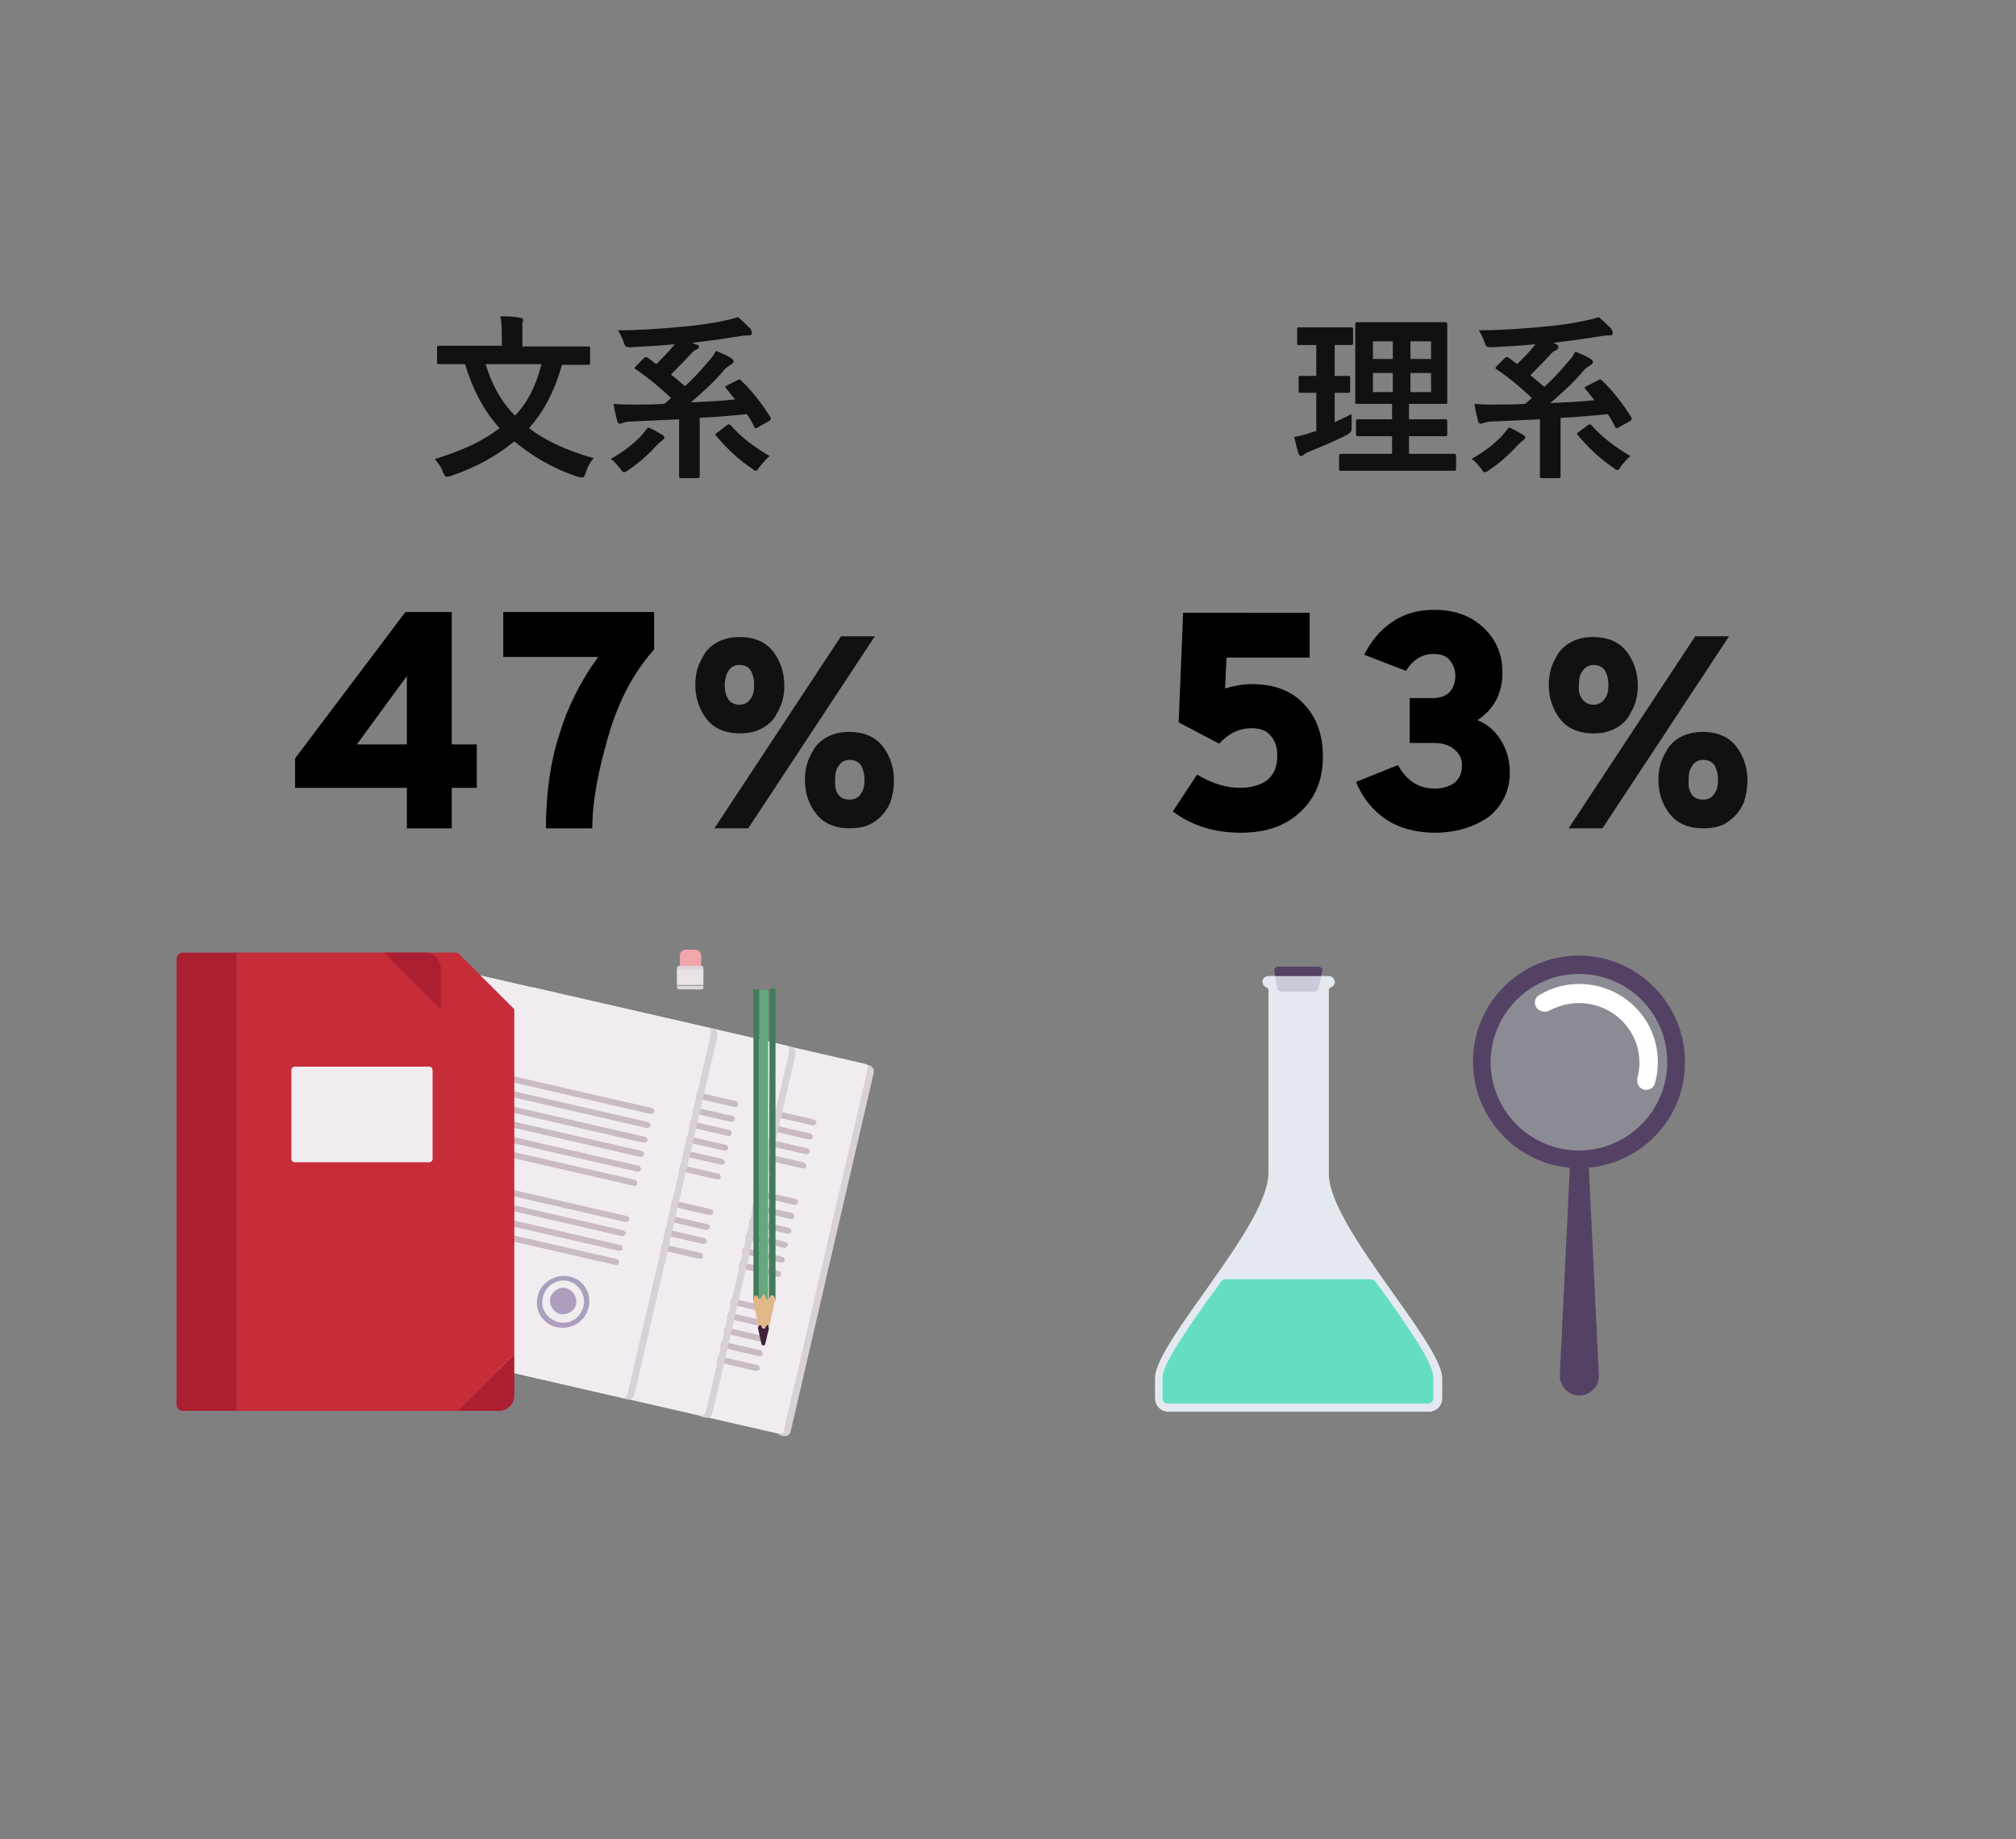 <?xml version="1.0" encoding="utf-8"?>
<!-- Generator: Adobe Illustrator 26.3.1, SVG Export Plug-In . SVG Version: 6.00 Build 0)  -->
<svg version="1.1" id="Layer_1" xmlns="http://www.w3.org/2000/svg" xmlns:xlink="http://www.w3.org/1999/xlink" x="0px" y="0px"
	 viewBox="0 0 274 250" style="enable-background:new 0 0 274 250;" xml:space="preserve">
<rect x="0" y="0" width="274" height="250" fill="#808080" stroke="none"/>
<style type="text/css">
	.st0{fill:#111111;}
	.st1{opacity:0.702;fill:#FFFFFF;enable-background:new    ;}
	.st2{fill:#544265;}
	.st3{opacity:0.8;fill:#E7EDF5;enable-background:new    ;}
	.st4{opacity:0.695;fill:#2BD9AB;enable-background:new    ;}
	.st5{opacity:0.3;fill:#A5A8BE;enable-background:new    ;}
	.st6{fill:#FFFFFF;}
	.st7{fill:#D9D0D8;}
	.st8{fill:#F0ECEF;}
	.st9{fill:#CABAC4;}
	.st10{fill:#AC9EBC;}
	.st11{fill:#AB1F31;}
	.st12{fill:#C62D38;}
	.st13{fill:#417C58;}
	.st14{fill:#63A87E;}
	.st15{fill:#DFD5DC;}
	.st16{fill:#F2A5AB;}
	.st17{fill:#E9E3E8;}
	.st18{fill:#E1B887;}
	.st19{fill:#412139;}
</style>
<path class="st0" d="M216.6,99.7c-2.1,0-3.6-0.7-4.6-2s-1.5-2.9-1.5-4.6c0-0.8,0.1-1.5,0.3-2.2s0.6-1.4,1-2.1
	c0.5-0.7,1.1-1.2,1.9-1.6c0.8-0.4,1.8-0.6,2.8-0.6c2.1,0,3.6,0.7,4.6,2s1.5,2.9,1.5,4.6c0,0.8-0.1,1.5-0.3,2.2s-0.6,1.4-1,2.1
	c-0.5,0.7-1.1,1.2-1.9,1.6C218.6,99.5,217.7,99.7,216.6,99.7z M217.8,112.6h-4.6l17.2-26.1h4.6L217.8,112.6z M215.1,95.1
	c0.4,0.5,0.9,0.7,1.5,0.7s1.2-0.3,1.5-0.8c0.4-0.5,0.5-1.2,0.5-1.9c0-0.8-0.2-1.5-0.5-2c-0.4-0.5-0.9-0.7-1.5-0.7s-1.2,0.3-1.5,0.8
	c-0.4,0.5-0.5,1.2-0.5,1.9C214.5,94,214.7,94.6,215.1,95.1z M231.5,112.6c-2.1,0-3.6-0.7-4.6-2s-1.5-2.8-1.5-4.6
	c0-0.8,0.1-1.5,0.3-2.2s0.6-1.4,1-2.1c0.5-0.7,1.1-1.2,1.9-1.6s1.8-0.6,2.8-0.6c2.1,0,3.6,0.7,4.6,2s1.5,2.9,1.5,4.6
	c0,1.1-0.2,2.1-0.5,3c-0.4,0.9-1,1.8-2,2.5C234.2,112.3,233,112.6,231.5,112.6z M231.5,108.7c0.7,0,1.2-0.3,1.5-0.8
	c0.4-0.5,0.5-1.2,0.5-1.9c0-0.8-0.2-1.5-0.5-2c-0.4-0.5-0.9-0.7-1.5-0.7c-0.7,0-1.2,0.3-1.5,0.8c-0.4,0.5-0.5,1.2-0.5,1.9
	C229.4,107.8,230.1,108.7,231.5,108.7z"/>
<path class="st0" d="M181.2,57.5c0.8-0.4,1.7-0.8,2.5-1.2c0,0.4,0,1,0,1.6c0,0.8,0,0.8-0.6,1.2c-1.6,0.8-3.4,1.6-5.2,2.3
	c-0.4,0.2-0.6,0.3-0.7,0.4c-0.1,0.1-0.2,0.2-0.4,0.2c-0.1,0-0.2-0.1-0.3-0.3c-0.2-0.6-0.4-1.4-0.6-2.3c0.7-0.1,1.4-0.3,2.3-0.6
	l0.7-0.2v-5.2c-1.5,0-2,0-2.1,0c-0.2,0-0.3,0-0.3-0.3v-1.7c0-0.3,0-0.3,0.3-0.3c0.1,0,0.6,0,2.1,0v-4.2h-0.1c-1.6,0-2.1,0-2.3,0
	s-0.2,0-0.2-0.3v-1.8c0-0.3,0-0.3,0.2-0.3c0.1,0,0.6,0,2.3,0h2.5c1.6,0,2.1,0,2.3,0s0.3,0,0.3,0.3v1.8c0,0.2,0,0.3-0.3,0.3
	c-0.1,0-0.6,0-2.2,0v4.2c1.3,0,1.8,0,1.9,0c0.2,0,0.2,0,0.2,0.3v1.7c0,0.2,0,0.3-0.2,0.3c-0.1,0-0.6,0-1.9,0v4.1H181.2z M185.6,64
	c-2.4,0-3.2,0-3.3,0c-0.2,0-0.3,0-0.3-0.3V62c0-0.2,0-0.3,0.3-0.3c0.1,0,1,0,3.3,0h3.6v-2.4h-1.5c-2.2,0-3,0-3.1,0
	c-0.2,0-0.3,0-0.3-0.3v-1.7c0-0.2,0-0.3,0.3-0.3c0.1,0,0.9,0,3.1,0h1.5v-2.1h-1.6c-2.2,0-3,0-3.1,0c-0.3,0-0.3,0-0.3-0.2
	c0-0.1,0-0.9,0-2.7v-5.3c0-1.7,0-2.4,0-2.6c0-0.2,0-0.3,0.3-0.3c0.1,0,0.9,0,3.1,0h5.7c2.2,0,3,0,3.1,0c0.2,0,0.3,0,0.3,0.3
	c0,0.1,0,0.9,0,2.6V52c0,1.8,0,2.5,0,2.7s0,0.2-0.3,0.2c-0.2,0-0.9,0-3.1,0h-1.8V57h1.8c2.2,0,3,0,3.1,0c0.2,0,0.3,0,0.3,0.3V59
	c0,0.2,0,0.3-0.3,0.3c-0.1,0-0.9,0-3.1,0h-1.8v2.4h2.8c2.4,0,3.2,0,3.3,0c0.2,0,0.3,0,0.3,0.3v1.7c0,0.2,0,0.3-0.3,0.3
	c-0.1,0-1,0-3.3,0H185.6z M189.3,48.8v-2.4h-2.7v2.4H189.3z M189.3,53.3v-2.6h-2.7v2.6H189.3z M191.7,46.4v2.4h2.8v-2.4H191.7z
	 M194.5,50.7h-2.8v2.6h2.8V50.7z"/>
<path class="st0" d="M207,59.1c0.3,0.2,0.3,0.3,0.3,0.4c0,0.1-0.1,0.2-0.3,0.4c-0.2,0.1-0.5,0.4-0.8,0.7c-1,1.1-2.3,2.3-3.8,3.3
	c-0.3,0.2-0.4,0.3-0.6,0.3c-0.2,0-0.3-0.2-0.5-0.5c-0.4-0.5-0.9-1.1-1.3-1.3c1.9-1.1,3-2,4-3c0.4-0.4,0.8-1,1.1-1.3
	C205.8,58.4,206.5,58.8,207,59.1z M217.2,51.7c0.3-0.2,0.4-0.1,0.5,0c1.6,1.5,3,3.4,4,5c0.1,0.2,0.1,0.3-0.1,0.5l-1.6,0.9
	c-0.1,0.1-0.2,0.1-0.3,0.1s-0.1,0-0.2-0.2c-0.3-0.6-0.6-1.2-1-1.7c-2,0.2-4.2,0.4-6.4,0.5V61c0,2.7,0,3.6,0,3.7c0,0.2,0,0.3-0.3,0.3
	h-2.2c-0.2,0-0.3,0-0.3-0.3c0-0.1,0-1,0-3.7v-4c-2.2,0.1-4.3,0.2-6.4,0.3c-0.6,0-1.1,0.1-1.2,0.2c-0.1,0-0.3,0.1-0.5,0.1
	c-0.1,0-0.2-0.1-0.3-0.3c-0.2-0.8-0.4-1.6-0.5-2.4c1,0.1,1.8,0.1,2.6,0.1c1.3,0,2.8,0,4.3-0.1c0.3-0.3,0.6-0.5,0.9-0.8
	c-1.5-1.4-3-2.7-4.8-3.9c-0.2-0.1-0.2-0.2,0-0.4l1.1-1.1c0.2-0.2,0.3-0.2,0.5-0.1l1.2,0.9c0.9-0.9,1.8-1.8,2.5-2.7
	c-2.1,0.2-4,0.3-5.9,0.4c-0.7,0-0.8,0-1-0.6s-0.5-1.2-0.8-1.7c2.9,0,5.8-0.2,8.9-0.5c2.3-0.2,4.1-0.5,5.5-0.8
	c0.9-0.2,1.4-0.3,1.9-0.5c0.6,0.5,1.2,1.1,1.7,1.6c0.1,0.2,0.2,0.4,0.2,0.6c0,0.2-0.2,0.3-0.4,0.3c-0.3,0-0.7,0-1.2,0.1
	c-1.9,0.3-3.9,0.6-6.5,0.9l0.4,0.2c0.3,0.1,0.3,0.3,0.3,0.4c0,0.2-0.1,0.3-0.3,0.4c-0.3,0.1-0.5,0.3-0.7,0.5c-0.9,1-1.8,1.9-2.8,2.9
	c0.6,0.5,1.3,1.1,1.9,1.6c1.2-1.1,2.2-2.2,3.3-3.5c0.4-0.4,0.7-0.9,0.9-1.3c0.7,0.3,1.5,0.6,2.1,1c0.3,0.2,0.3,0.3,0.3,0.4
	c0,0.2-0.1,0.3-0.4,0.5c-0.2,0.1-0.5,0.3-0.8,0.6c-1.5,1.8-3,3.1-4.6,4.5c2.1-0.1,4.2-0.2,6-0.4c-0.4-0.5-0.8-1-1.2-1.5
	c-0.2-0.2-0.2-0.2,0.1-0.4L217.2,51.7z M215.8,57.8c0.3-0.2,0.3-0.1,0.5,0c1.4,1.6,3.1,2.9,5.3,4.2c-0.4,0.3-0.9,0.9-1.3,1.4
	c-0.2,0.4-0.3,0.5-0.5,0.5c-0.1,0-0.3-0.1-0.5-0.3c-1.8-1.2-3.5-2.8-4.9-4.5c-0.1-0.2-0.1-0.2,0.2-0.4L215.8,57.8z"/>
<path class="st0" d="M100.6,99.7c-2.1,0-3.6-0.7-4.6-2s-1.5-2.9-1.5-4.6c0-0.8,0.1-1.5,0.3-2.2c0.2-0.7,0.6-1.4,1-2.1
	c0.5-0.7,1.1-1.2,1.9-1.6s1.8-0.6,2.8-0.6c2.1,0,3.6,0.7,4.6,2s1.5,2.9,1.5,4.6c0,0.8-0.1,1.5-0.3,2.2c-0.2,0.7-0.6,1.4-1,2.1
	c-0.5,0.7-1.1,1.2-1.9,1.6S101.6,99.7,100.6,99.7z M101.7,112.6h-4.6l17.2-26.1h4.6L101.7,112.6z M99,95.1c0.4,0.5,0.9,0.7,1.5,0.7
	c0.7,0,1.2-0.3,1.5-0.8c0.4-0.5,0.5-1.2,0.5-1.9c0-0.8-0.2-1.5-0.5-2s-0.9-0.7-1.5-0.7c-0.7,0-1.2,0.3-1.5,0.8s-0.5,1.2-0.5,1.9
	C98.5,94,98.7,94.6,99,95.1z M115.5,112.6c-2.1,0-3.6-0.7-4.6-2s-1.5-2.8-1.5-4.6c0-0.8,0.1-1.5,0.3-2.2c0.2-0.7,0.6-1.4,1-2.1
	c0.5-0.7,1.1-1.2,1.9-1.6s1.8-0.6,2.8-0.6c2.1,0,3.6,0.7,4.6,2s1.5,2.9,1.5,4.6c0,1.1-0.2,2.1-0.5,3c-0.4,0.9-1,1.8-2,2.5
	C118.1,112.3,116.9,112.6,115.5,112.6z M115.5,108.7c0.7,0,1.2-0.3,1.5-0.8c0.4-0.5,0.5-1.2,0.5-1.9c0-0.8-0.2-1.5-0.5-2
	c-0.4-0.5-0.9-0.7-1.5-0.7c-0.7,0-1.2,0.3-1.5,0.8c-0.4,0.5-0.5,1.2-0.5,1.9C113.4,107.8,114.1,108.7,115.5,108.7z"/>
<path class="st0" d="M76.4,49.5c-1,3.7-2.6,6.6-4.5,8.7c2.2,1.7,5,3,8.8,4.1c-0.5,0.5-0.9,1.3-1.1,2c-0.2,0.5-0.2,0.6-0.5,0.6
	c-0.1,0-0.3,0-0.6-0.1c-3.6-1.2-6.3-2.9-8.6-4.8c-2.3,1.9-5.1,3.5-8.6,4.7c-0.3,0.1-0.4,0.1-0.6,0.1c-0.2,0-0.3-0.2-0.5-0.6
	c-0.2-0.7-0.7-1.3-1.1-1.8c3.9-1.2,6.6-2.5,8.8-4.2c-2.1-2.3-3.6-5.1-4.7-8.7h-0.5c-2.2,0-2.9,0-3,0c-0.2,0-0.3,0-0.3-0.3v-1.9
	c0-0.2,0-0.3,0.3-0.3c0.1,0,0.9,0,3,0h5.5v-1.2c0-1,0-1.9-0.2-2.8c0.9,0,1.8,0,2.7,0.2c0.2,0,0.4,0.1,0.4,0.3S71,43.8,71,44
	c0,0.3,0,0.6,0,1.9v1.2h5.9c2.2,0,2.9,0,3,0c0.3,0,0.3,0,0.3,0.3v1.9c0,0.2,0,0.3-0.3,0.3c-0.1,0-0.9,0-3,0h-0.5V49.5z M66,49.5
	c0.9,2.9,2.1,5.1,4,7c1.7-1.8,2.8-3.9,3.6-7H66z"/>
<path class="st0" d="M90,59.1c0.3,0.2,0.3,0.3,0.3,0.4c0,0.1-0.1,0.2-0.3,0.4c-0.2,0.1-0.5,0.4-0.8,0.7c-1,1.1-2.3,2.3-3.8,3.3
	c-0.3,0.2-0.4,0.3-0.6,0.3s-0.3-0.2-0.5-0.5c-0.4-0.5-0.9-1.1-1.3-1.3c1.9-1.1,3-2,4-3c0.4-0.4,0.8-1,1.1-1.3
	C88.8,58.4,89.5,58.8,90,59.1z M100.2,51.7c0.3-0.2,0.4-0.1,0.5,0c1.6,1.5,3,3.4,4,5c0.1,0.2,0.1,0.3-0.1,0.5l-1.6,0.9
	c-0.1,0.1-0.2,0.1-0.3,0.1c-0.1,0-0.1,0-0.2-0.2c-0.3-0.6-0.6-1.2-1-1.7c-2,0.2-4.2,0.4-6.4,0.5V61c0,2.7,0,3.6,0,3.7
	c0,0.2,0,0.3-0.3,0.3h-2.2c-0.2,0-0.3,0-0.3-0.3c0-0.1,0-1,0-3.7v-4c-2.2,0.1-4.3,0.2-6.4,0.3c-0.6,0-1.1,0.1-1.2,0.2
	c-0.1,0-0.3,0.1-0.5,0.1c-0.1,0-0.2-0.1-0.3-0.3c-0.2-0.8-0.4-1.6-0.5-2.4c1,0.1,1.8,0.1,2.6,0.1c1.3,0,2.8,0,4.3-0.1
	c0.3-0.3,0.6-0.5,0.9-0.8c-1.5-1.4-3-2.7-4.8-3.9c-0.2-0.1-0.2-0.2,0-0.4l1.1-1.1c0.2-0.2,0.3-0.2,0.5-0.1l1.2,0.9
	c0.9-0.9,1.8-1.8,2.5-2.7c-2.1,0.2-4,0.3-5.9,0.4c-0.7,0-0.8,0-1-0.6s-0.5-1.2-0.8-1.7c2.9,0,5.8-0.2,8.9-0.5
	c2.3-0.2,4.1-0.5,5.5-0.8c0.9-0.2,1.4-0.3,1.9-0.5c0.6,0.5,1.2,1.1,1.7,1.6c0.1,0.2,0.2,0.4,0.2,0.6c0,0.2-0.2,0.3-0.4,0.3
	c-0.3,0-0.7,0-1.2,0.1c-1.9,0.3-3.9,0.6-6.5,0.9l0.4,0.2C95,46.9,95,47,95,47.1c0,0.2-0.1,0.3-0.3,0.4c-0.3,0.1-0.5,0.3-0.7,0.5
	c-0.9,1-1.8,1.9-2.8,2.9c0.6,0.5,1.3,1.1,1.9,1.6c1.2-1.1,2.2-2.2,3.3-3.5c0.4-0.4,0.7-0.9,0.9-1.3c0.7,0.3,1.5,0.6,2.1,1
	c0.3,0.2,0.3,0.3,0.3,0.4c0,0.2-0.1,0.3-0.4,0.5c-0.2,0.1-0.5,0.3-0.8,0.6c-1.5,1.8-3,3.1-4.6,4.5c2.1-0.1,4.2-0.2,6-0.4
	c-0.4-0.5-0.8-1-1.2-1.5c-0.2-0.2-0.2-0.2,0.1-0.4L100.2,51.7z M98.8,57.8c0.3-0.2,0.3-0.1,0.5,0c1.4,1.6,3.1,2.9,5.3,4.2
	c-0.4,0.3-0.9,0.9-1.3,1.4c-0.3,0.4-0.4,0.6-0.6,0.6c-0.1,0-0.3-0.1-0.5-0.3c-1.8-1.2-3.5-2.8-4.9-4.5c-0.1-0.2-0.1-0.2,0.2-0.4
	L98.8,57.8z"/>
<path id="Path_159835" class="st1" d="M180.6,159.6v-25c0-0.2,0.1-0.3,0.3-0.4c0.3-0.1,0.6-0.5,0.5-0.8c-0.1-0.4-0.4-0.7-0.8-0.7
	h-8.2c-0.4,0-0.8,0.3-0.8,0.7s0.2,0.7,0.5,0.8c0.2,0.1,0.3,0.2,0.3,0.4v25c-0.1,7.1-15.4,22.9-15.4,27.7v2.8c0,1,0.8,1.8,1.8,1.8
	h35.4c1,0,1.8-0.8,1.8-1.8v-2.8C195.9,182.5,180.6,166.7,180.6,159.6z"/>
<g id="Group_13061" transform="translate(0)">
	<path id="Path_159828" class="st2" d="M179.2,131.4h-5.5c-0.3,0-0.5,0.2-0.5,0.5v0.1l0.4,2.4c0,0.2,0.3,0.4,0.5,0.4h4.6
		c0.2,0,0.5-0.2,0.5-0.4l0.5-2.4C179.8,131.7,179.6,131.5,179.2,131.4C179.3,131.4,179.3,131.4,179.2,131.4z"/>
	<path id="Path_159829" class="st3" d="M180.6,159.6v-25c0-0.2,0.1-0.3,0.3-0.4c0.3-0.1,0.6-0.5,0.5-0.8c-0.1-0.4-0.4-0.7-0.8-0.7
		h-8.2c-0.4,0-0.8,0.3-0.8,0.7s0.2,0.7,0.5,0.8c0.2,0.1,0.3,0.2,0.3,0.4v25c-0.1,7.1-15.4,22.9-15.4,27.7v2.8c0,1,0.8,1.8,1.8,1.8
		h35.4c1,0,1.8-0.8,1.8-1.8v-2.8C195.9,182.5,180.6,166.7,180.6,159.6z"/>
	<path id="Path_159830" class="st4" d="M188.6,176.5c-0.5-0.7-1.1-1.5-1.6-2.2c-0.2-0.2-0.4-0.4-0.7-0.4h-19.7
		c-0.3,0-0.5,0.1-0.7,0.4c-0.5,0.7-1,1.5-1.6,2.2c-3.1,4.4-6.3,9-6.3,10.8v2.8c0,0.4,0.3,0.7,0.7,0.7h35.4c0.4,0,0.7-0.3,0.7-0.7
		v-2.8C194.9,185.5,191.7,180.9,188.6,176.5z"/>
</g>
<path id="Path_159831" class="st5" d="M227.8,144.3c0-7.3-5.9-13.2-13.2-13.2s-13.2,5.9-13.2,13.2s5.9,13.2,13.2,13.2l0,0
	C221.9,157.5,227.8,151.6,227.8,144.3z"/>
<path id="Path_159832" class="st2" d="M215.9,157.9l1.4,29c0.1,1.5-1.1,2.7-2.5,2.8c-1.5,0.1-2.7-1.1-2.8-2.5c0-0.1,0-0.2,0-0.3
	l1.4-29c0-0.7,0.6-1.2,1.3-1.2C215.3,156.7,215.8,157.2,215.9,157.9L215.9,157.9z"/>
<g id="Group_13062" transform="translate(8.419 3.862)">
	<path id="Path_159833" class="st6" d="M215.3,144.3c-0.7,0-1.2-0.6-1.2-1.2c0-0.1,0-0.2,0-0.3c0.2-0.7,0.3-1.5,0.3-2.2
		c0-4.5-3.7-8.1-8.2-8.1c-1.5,0-2.9,0.4-4.2,1.1c-0.5,0.2-1.3,0-1.6-0.5c-0.4-0.6-0.2-1.4,0.4-1.7l0,0c1.7-1,3.5-1.5,5.4-1.5
		c5.9,0,10.7,4.7,10.7,10.6c0,1-0.1,1.9-0.4,2.9C216.4,143.9,215.9,144.3,215.3,144.3z"/>
</g>
<g id="Group_13063" transform="translate(0 0)">
	<path id="Path_159834" class="st2" d="M214.6,158.8c-7.9,0-14.4-6.5-14.4-14.5s6.5-14.4,14.4-14.4s14.4,6.5,14.4,14.4l0,0
		C229.1,152.3,222.6,158.8,214.6,158.8z M214.6,132.4c-6.6,0-12,5.4-12,12s5.4,12,12,12s12-5.4,12-12
		C226.6,137.7,221.2,132.4,214.6,132.4L214.6,132.4z"/>
</g>
<g id="Group_13084" transform="translate(613.558 695.416)">
	<path id="Path_159849" class="st7" d="M-495.4-550.6l-0.9-0.2c0.5,0.1,0.7,0.6,0.6,1L-507-501c-0.1,0.5-0.6,0.7-1,0.6l0.9,0.2
		c0.5,0.1,0.9-0.2,1-0.6l11.3-48.8C-494.7-550-495-550.5-495.4-550.6z"/>
	<path id="Rectangle_2733" class="st8" d="M-530.4-558.7l34.4,7.9c0.4,0.1,0.5,0.4,0.4,0.7l0,0l-11.4,49.2c-0.1,0.4-0.4,0.5-0.7,0.4
		l-34.4-7.9c-0.4-0.1-0.5-0.4-0.4-0.7l11.4-49.2C-531.1-558.5-530.7-558.8-530.4-558.7L-530.4-558.7z"/>
	<g id="Group_13069" transform="translate(6.809 8.876)">
		<path id="Path_159850" class="st9" d="M-509.7-552.1l-23.1-5.3c-0.2,0-0.4,0.1-0.5,0.3c0,0.2,0.1,0.4,0.3,0.5l0,0l23.1,5.3
			c0.2,0,0.4-0.1,0.5-0.3C-509.4-551.8-509.5-552.1-509.7-552.1L-509.7-552.1L-509.7-552.1z"/>
	</g>
	<g id="Group_13070" transform="translate(6.809 10.888)">
		<path id="Path_159851" class="st9" d="M-509.9-551.7c0-0.2-0.1-0.4-0.3-0.5l0,0l-23.1-5.3c-0.2,0-0.4,0.1-0.5,0.3
			c0,0.2,0.1,0.4,0.3,0.5l0,0l23.1,5.3C-510.2-551.3-509.9-551.5-509.9-551.7L-509.9-551.7z"/>
	</g>
	<g id="Group_13071" transform="translate(6.809 12.9)">
		<path id="Path_159852" class="st9" d="M-510.3-551.7c0-0.2-0.1-0.4-0.3-0.5l0,0l-23.1-5.3c-0.2,0-0.4,0.1-0.5,0.3
			c0,0.2,0.1,0.4,0.3,0.5l23.1,5.3C-510.6-551.4-510.4-551.5-510.3-551.7L-510.3-551.7z"/>
	</g>
	<g id="Group_13072" transform="translate(6.809 14.913)">
		<path id="Path_159853" class="st9" d="M-510.8-551.8c0-0.2-0.1-0.4-0.3-0.5l0,0l-23.1-5.3c-0.2,0-0.4,0.1-0.5,0.3
			c0,0.2,0.1,0.4,0.3,0.5l23.1,5.3C-511.1-551.4-510.8-551.6-510.8-551.8L-510.8-551.8z"/>
	</g>
	<g id="Group_13073" transform="translate(6.809 19.979)">
		<path id="Path_159854" class="st9" d="M-512.2-552.4l-23.1-5.3c-0.2,0-0.4,0.1-0.5,0.3c0,0.2,0.1,0.4,0.3,0.5l0,0l23.1,5.3
			c0.2,0,0.4-0.1,0.5-0.3C-511.9-552.1-512-552.4-512.2-552.4L-512.2-552.4z"/>
	</g>
	<g id="Group_13074" transform="translate(6.809 21.991)">
		<path id="Path_159855" class="st9" d="M-512.4-552c0-0.2-0.1-0.4-0.3-0.5l-23.1-5.3c-0.2,0-0.4,0.1-0.5,0.3c0,0.2,0.1,0.4,0.3,0.5
			l0,0l23.1,5.3C-512.7-551.6-512.4-551.8-512.4-552L-512.4-552z"/>
	</g>
	<g id="Group_13075" transform="translate(6.809 24.004)">
		<path id="Path_159856" class="st9" d="M-512.8-552c0-0.2-0.1-0.4-0.3-0.5l0,0l-23.1-5.3c-0.2,0-0.4,0.1-0.5,0.3
			c0,0.2,0.1,0.4,0.3,0.5l23.1,5.3C-513.1-551.7-512.9-551.8-512.8-552L-512.8-552z"/>
	</g>
	<g id="Group_13076" transform="translate(6.809 26.015)">
		<path id="Path_159857" class="st9" d="M-513.6-552.6l-23.1-5.3c-0.2,0-0.4,0.1-0.5,0.3c0,0.2,0.1,0.4,0.3,0.5l0,0l23.1,5.3
			c0.2,0,0.4-0.1,0.5-0.3S-513.4-552.5-513.6-552.6L-513.6-552.6z"/>
	</g>
	<g id="Group_13077" transform="translate(6.809 28.029)">
		<path id="Path_159858" class="st9" d="M-513.7-552.1c0-0.2-0.1-0.4-0.3-0.5l0,0l-23.1-5.3c-0.2,0-0.4,0.1-0.5,0.3
			c0,0.2,0.1,0.4,0.3,0.5l23.1,5.3C-514-551.8-513.8-551.9-513.7-552.1L-513.7-552.1z"/>
	</g>
	<g id="Group_13078" transform="translate(6.809 30.041)">
		<path id="Path_159859" class="st9" d="M-514.2-552.2c0-0.2-0.1-0.4-0.3-0.5l0,0l-23.1-5.3c-0.2,0-0.4,0.1-0.5,0.3
			c0,0.2,0.1,0.4,0.3,0.5l0,0l23.1,5.3C-514.5-551.8-514.2-552-514.2-552.2L-514.2-552.2z"/>
	</g>
	<g id="Group_13079" transform="translate(6.809 35.108)">
		<path id="Path_159860" class="st9" d="M-515.3-552.3c0-0.2-0.1-0.4-0.3-0.5l0,0l-23.1-5.3c-0.2,0-0.4,0.1-0.5,0.3
			c0,0.2,0.1,0.4,0.3,0.5l23.1,5.3C-515.6-552-515.4-552.1-515.3-552.3L-515.3-552.3z"/>
	</g>
	<g id="Group_13080" transform="translate(6.809 37.12)">
		<path id="Path_159861" class="st9" d="M-515.8-552.4c0-0.2-0.1-0.4-0.3-0.5l0,0l-23.1-5.3c-0.2,0-0.4,0.1-0.5,0.3
			c0,0.2,0.1,0.4,0.3,0.5l23.1,5.3C-516.1-552-515.8-552.2-515.8-552.4L-515.8-552.4z"/>
	</g>
	<g id="Group_13081" transform="translate(6.809 39.131)">
		<path id="Path_159862" class="st9" d="M-516.2-552.4c0-0.2-0.1-0.4-0.3-0.5l0,0l-23.1-5.3c-0.2,0-0.4,0.1-0.5,0.3
			c0,0.2,0.1,0.4,0.3,0.5l0,0l23.1,5.3C-516.5-552.1-516.3-552.2-516.2-552.4L-516.2-552.4z"/>
	</g>
	<g id="Group_13082" transform="translate(6.809 41.143)">
		<path id="Path_159863" class="st9" d="M-516.7-552.5c0-0.2-0.1-0.4-0.3-0.5l0,0l-23.1-5.3c-0.2,0-0.4,0.1-0.5,0.3
			c0,0.2,0.1,0.4,0.3,0.5l0,0l23.1,5.3C-517-552.1-516.7-552.3-516.7-552.5L-516.7-552.5z"/>
	</g>
	<g id="Group_13083" transform="translate(6.809 43.155)">
		<path id="Path_159864" class="st9" d="M-517.4-553l-23.1-5.3c-0.2,0-0.4,0.1-0.5,0.3c0,0.2,0.1,0.4,0.3,0.5l0,0l23.1,5.3
			c0.2,0,0.4-0.1,0.5-0.3C-517.1-552.7-517.2-552.9-517.4-553L-517.4-553z"/>
	</g>
</g>
<g id="Group_13096" transform="translate(602.636 695.416)">
	<path id="Path_159865" class="st7" d="M-494.5-552.1c0.1-0.4-0.2-0.9-0.6-1l0,0l-0.9-0.2c0.5,0.1,0.7,0.6,0.6,1l-11.3,48.8
		c-0.1,0.5-0.6,0.7-1,0.6l0.9,0.2c0.5,0.1,0.9-0.2,1-0.6l0,0L-494.5-552.1z"/>
	<path id="Rectangle_2734" class="st8" d="M-530.2-561.2l34.4,7.9c0.4,0.1,0.5,0.4,0.4,0.7l0,0l-11.4,49.2c-0.1,0.4-0.4,0.5-0.7,0.4
		l-34.4-7.9c-0.4-0.1-0.5-0.4-0.4-0.7l11.4-49.2C-530.8-561-530.5-561.2-530.2-561.2L-530.2-561.2z"/>
	<g id="Group_13095" transform="translate(6.809 8.876)">
		<g id="Group_13085" transform="translate(0 21.128)">
			<path id="Path_159866" class="st9" d="M-514.4-554.3l-23.1-5.3c-0.2,0-0.3-0.3-0.3-0.5s0.3-0.3,0.5-0.3l23.1,5.3
				c0.2,0,0.3,0.3,0.3,0.5C-513.9-554.4-514.2-554.3-514.4-554.3L-514.4-554.3z"/>
		</g>
		<g id="Group_13086" transform="translate(0 19.115)">
			<path id="Path_159867" class="st9" d="M-513.4-554.6c0,0.2-0.3,0.3-0.5,0.3l0,0l-23.1-5.3c-0.2,0-0.3-0.3-0.3-0.5
				s0.3-0.3,0.5-0.3l23.1,5.3C-513.5-555-513.4-554.8-513.4-554.6L-513.4-554.6z"/>
		</g>
		<g id="Group_13087" transform="translate(0 17.104)">
			<path id="Path_159868" class="st9" d="M-513-554.5c0,0.2-0.3,0.3-0.5,0.3l0,0l-23.1-5.3c-0.2,0-0.3-0.3-0.3-0.5s0.2-0.4,0.4-0.3
				l0,0l23.1,5.3C-513.1-555-512.9-554.7-513-554.5L-513-554.5z"/>
		</g>
		<g id="Group_13088" transform="translate(0 15.092)">
			<path id="Path_159869" class="st9" d="M-512.5-554.5c0,0.2-0.3,0.3-0.5,0.3l0,0l-23.1-5.3c-0.2,0-0.3-0.3-0.3-0.5
				s0.3-0.3,0.5-0.3l23.1,5.3C-512.6-554.9-512.5-554.7-512.5-554.5L-512.5-554.5z"/>
		</g>
		<g id="Group_13089" transform="translate(0 10.062)">
			<path id="Path_159870" class="st9" d="M-511.9-554l-23.1-5.3c-0.2,0-0.3-0.3-0.3-0.5s0.2-0.4,0.4-0.3l0,0l23.1,5.3
				c0.2,0,0.3,0.3,0.3,0.5C-511.4-554.2-511.7-554-511.9-554L-511.9-554L-511.9-554z"/>
		</g>
		<g id="Group_13090" transform="translate(0 8.05)">
			<path id="Path_159871" class="st9" d="M-510.9-554.3c0,0.2-0.3,0.3-0.5,0.3l0,0l-23.1-5.3c-0.2,0-0.3-0.3-0.3-0.5
				s0.2-0.4,0.4-0.3l0,0l23.1,5.3C-511.1-554.7-510.9-554.5-510.9-554.3L-510.9-554.3z"/>
		</g>
		<g id="Group_13091" transform="translate(0 6.038)">
			<path id="Path_159872" class="st9" d="M-510.5-554.2c0,0.2-0.3,0.3-0.5,0.3l0,0l-23.1-5.3c-0.2,0-0.3-0.3-0.3-0.5
				s0.3-0.3,0.5-0.3l23.1,5.3C-510.6-554.7-510.4-554.4-510.5-554.2L-510.5-554.2z"/>
		</g>
		<g id="Group_13092" transform="translate(0 4.026)">
			<path id="Path_159873" class="st9" d="M-510.5-553.9l-23.1-5.3c-0.2,0-0.3-0.3-0.3-0.5s0.3-0.3,0.5-0.3l23.1,5.3
				c0.2,0,0.3,0.3,0.3,0.5S-510.3-553.8-510.5-553.9L-510.5-553.9z"/>
		</g>
		<g id="Group_13093" transform="translate(0 2.013)">
			<path id="Path_159874" class="st9" d="M-509.6-554.1c0,0.2-0.3,0.3-0.5,0.3l0,0l-23.1-5.3c-0.2,0-0.3-0.3-0.3-0.5
				s0.3-0.3,0.5-0.3l23.1,5.3C-509.7-554.6-509.5-554.3-509.6-554.1L-509.6-554.1z"/>
		</g>
		<g id="Group_13094">
			<path id="Path_159875" class="st9" d="M-509.1-554.1c0,0.2-0.3,0.3-0.5,0.3l0,0l-23.1-5.3c-0.2,0-0.3-0.3-0.3-0.5
				s0.3-0.3,0.5-0.3l23.1,5.3C-509.2-554.5-509.1-554.3-509.1-554.1L-509.1-554.1z"/>
		</g>
	</g>
</g>
<g id="Group_13097" transform="translate(592.931 746.074)">
	<path id="Path_159876" class="st9" d="M-532.4-562c-0.1,0.3-0.4,0.5-0.7,0.4l0,0l-8.5-2c-0.3-0.2-0.5-0.4-0.4-0.7s0.4-0.5,0.7-0.4
		l8.5,2C-532.5-562.6-532.3-562.3-532.4-562z"/>
</g>
<g id="Group_13111" transform="translate(591.71 695.416)">
	<path id="Path_159877" class="st7" d="M-494.2-554.6c0.1-0.4-0.2-0.9-0.6-1l-0.9-0.2c0.5,0.1,0.7,0.6,0.6,1l-11.3,48.8
		c-0.1,0.5-0.6,0.7-1,0.6l0.9,0.2c0.5,0.1,0.9-0.2,1-0.6L-494.2-554.6z"/>
	<path id="Rectangle_2735" class="st8" d="M-529.9-563.6l34.4,7.9c0.4,0.1,0.5,0.4,0.4,0.7l0,0l-11.4,49.2c-0.1,0.4-0.4,0.5-0.7,0.4
		l-34.4-7.9c-0.4-0.1-0.5-0.4-0.4-0.7l11.4-49.2C-530.5-563.5-530.2-563.7-529.9-563.6L-529.9-563.6z"/>
	<path id="Rectangle_2736" class="st8" d="M-529.9-563.6l34.4,7.9c0.4,0.1,0.5,0.4,0.4,0.7l0,0l-11.4,49.2c-0.1,0.4-0.4,0.5-0.7,0.4
		l-34.4-7.9c-0.4-0.1-0.5-0.4-0.4-0.7l11.4-49.2C-530.5-563.5-530.2-563.7-529.9-563.6L-529.9-563.6z"/>
	<g id="Group_13108" transform="translate(6.808 12.315)">
		<g id="Group_13098" transform="translate(0 21.127)">
			<path id="Path_159878" class="st9" d="M-514.9-556.9l-23.1-5.3c-0.2,0-0.3-0.3-0.3-0.5s0.3-0.3,0.5-0.3l23.1,5.3
				c0.2,0,0.3,0.3,0.3,0.5S-514.7-556.8-514.9-556.9L-514.9-556.9z"/>
		</g>
		<g id="Group_13099" transform="translate(0 19.114)">
			<path id="Path_159879" class="st9" d="M-513.9-557.1c0,0.2-0.3,0.3-0.5,0.3l0,0l-23.1-5.3c-0.2,0-0.3-0.3-0.3-0.5
				s0.3-0.3,0.5-0.3l23.1,5.3C-514-557.6-513.9-557.3-513.9-557.1L-513.9-557.1z"/>
		</g>
		<g id="Group_13100" transform="translate(0 17.104)">
			<path id="Path_159880" class="st9" d="M-513.5-557.1c0,0.2-0.3,0.3-0.5,0.3l-23.1-5.3c-0.2,0-0.3-0.3-0.3-0.5s0.2-0.4,0.4-0.3
				l0,0l23.1,5.3C-513.6-557.5-513.4-557.3-513.5-557.1L-513.5-557.1z"/>
		</g>
		<g id="Group_13101" transform="translate(0 15.091)">
			<path id="Path_159881" class="st9" d="M-513-557c0,0.2-0.3,0.3-0.5,0.3l0,0l-23.1-5.3c-0.2,0-0.3-0.3-0.3-0.5s0.3-0.3,0.5-0.3
				l23.1,5.3C-513.1-557.5-513-557.2-513-557L-513-557z"/>
		</g>
		<g id="Group_13102" transform="translate(0 10.061)">
			<path id="Path_159882" class="st9" d="M-512.4-556.6l-23.1-5.3c-0.2,0-0.3-0.3-0.3-0.5s0.3-0.3,0.5-0.3l23.1,5.3
				c0.2,0,0.3,0.3,0.3,0.5S-512.2-556.5-512.4-556.6L-512.4-556.6z"/>
		</g>
		<g id="Group_13103" transform="translate(0 8.05)">
			<path id="Path_159883" class="st9" d="M-511.4-556.8c0,0.2-0.3,0.3-0.5,0.3l0,0l-23.1-5.3c-0.2,0-0.3-0.3-0.3-0.5
				s0.3-0.3,0.5-0.3l23.1,5.3C-511.5-557.3-511.4-557-511.4-556.8L-511.4-556.8z"/>
		</g>
		<g id="Group_13104" transform="translate(0 6.036)">
			<path id="Path_159884" class="st9" d="M-511-556.8c0,0.2-0.3,0.3-0.5,0.3l0,0l-23.1-5.3c-0.2,0-0.3-0.3-0.3-0.5s0.3-0.3,0.5-0.3
				l23.1,5.3C-511.1-557.2-510.9-557-511-556.8L-511-556.8z"/>
		</g>
		<g id="Group_13105" transform="translate(0 4.026)">
			<path id="Path_159885" class="st9" d="M-511-556.4l-23.1-5.3c-0.2,0-0.3-0.3-0.3-0.5s0.3-0.3,0.5-0.3l23.1,5.3
				c0.2,0,0.3,0.3,0.3,0.5C-510.6-556.5-510.8-556.4-511-556.4L-511-556.4z"/>
		</g>
		<g id="Group_13106" transform="translate(0 2.013)">
			<path id="Path_159886" class="st9" d="M-510.1-556.7c0,0.2-0.3,0.3-0.5,0.3l0,0l-23.1-5.3c-0.2,0-0.3-0.3-0.3-0.5
				s0.3-0.3,0.5-0.3l0,0l23.1,5.3C-510.2-557.1-510-556.9-510.1-556.7L-510.1-556.7z"/>
		</g>
		<g id="Group_13107">
			<path id="Path_159887" class="st9" d="M-509.6-556.6c0,0.2-0.3,0.3-0.5,0.3l0,0l-23.1-5.3c-0.2,0-0.3-0.3-0.3-0.5
				s0.3-0.3,0.5-0.3l23.1,5.3C-509.7-557.1-509.6-556.8-509.6-556.6L-509.6-556.6z"/>
		</g>
	</g>
	<g id="Group_13110" transform="translate(21.577 37.111)">
		<g id="Group_13109">
			<path id="Path_159888" class="st10" d="M-537.6-552.1c-1.9-0.4-3.1-2.3-2.6-4.2c0.4-1.9,2.4-3.1,4.3-2.7c1.9,0.4,3.1,2.3,2.6,4.2
				C-533.7-552.9-535.6-551.7-537.6-552.1z M-536.1-558.4c-1.5-0.3-3,0.6-3.4,2.2s0.6,3,2.1,3.4c1.6,0.4,3-0.6,3.4-2.1
				C-533.6-556.5-534.6-558-536.1-558.4L-536.1-558.4z"/>
		</g>
		<path id="Path_159889" class="st10" d="M-535-555.2c0.2-1-0.4-1.9-1.3-2.2s-1.9,0.4-2.2,1.3c-0.2,1,0.4,1.9,1.3,2.2
			C-536.2-553.7-535.2-554.3-535-555.2L-535-555.2z"/>
	</g>
</g>
<path id="Path_159836" class="st11" d="M32.2,129.5v62.3h-7.4c-0.4,0-0.8-0.4-0.8-0.8l0,0v-60.7c0-0.4,0.4-0.8,0.8-0.8l0,0H32.2z"/>
<path id="Path_159837" class="st11" d="M69.9,184.1v5.6c0,1.2-0.9,2.1-2.1,2.1h-5.6L69.9,184.1z"/>
<path id="Path_159838" class="st12" d="M69.9,137.2v46.9l-7.7,7.7h-30v-62.3h30L69.9,137.2z"/>
<path id="Path_159839" class="st11" d="M59.9,131.6v5.6l-7.7-7.7h5.6C59,129.5,59.9,130.5,59.9,131.6z"/>
<path id="Path_159840" class="st8" d="M58.8,157.5c0,0.3-0.2,0.5-0.5,0.5H40.1c-0.3,0-0.5-0.2-0.5-0.5v-12c0-0.3,0.2-0.5,0.5-0.5
	h18.2c0.3,0,0.5,0.2,0.5,0.5l0,0C58.8,145.5,58.8,157.5,58.8,157.5z"/>
<path id="Path_159841" class="st13" d="M102.7,176.2c0.1,0,0.2,0.1,0.3,0.2l0.1,0.2l0.1,0.1v-42.2h-0.8V177l0.1-0.6
	C102.5,176.3,102.6,176.2,102.7,176.2z"/>
<path id="Path_159842" class="st13" d="M104.5,176.7c0.1,0,0.1,0,0.1-0.1l0.2-0.4c0-0.1,0.1-0.1,0.2-0.1s0.1,0.1,0.2,0.1l0.2,0.7
	v-42.5h-0.8L104.5,176.7z"/>
<path id="Path_159843" class="st14" d="M103.2,176.7c0.1,0,0.1,0,0.2-0.1l0.3-0.5c0-0.1,0.1-0.1,0.1-0.1c0.1,0,0.1,0,0.1,0.1
	l0.3,0.6c0,0.1,0.1,0.1,0.2,0.1l0,0v-42.2h-1.2V176.7L103.2,176.7z"/>
<path id="Path_159844" class="st15" d="M92,134.2c0,0.1,0.1,0.3,0.3,0.3l0,0h3.1c0.1,0,0.2-0.1,0.2-0.2l0,0V134H92V134.2z"/>
<path id="Path_159845" class="st15" d="M95.4,131.3h-3.1c-0.1,0-0.3,0.1-0.3,0.3l0,0v0.3h3.6v-0.3C95.6,131.4,95.5,131.3,95.4,131.3
	L95.4,131.3z"/>
<path id="Path_159846" class="st16" d="M95.3,129.9c0-0.5-0.4-0.8-0.8-0.8l0,0h-1.3c-0.5,0-0.8,0.4-0.8,0.8l0,0v1.4h2.9L95.3,129.9
	L95.3,129.9z"/>
<rect id="Rectangle_2732" x="92" y="131.8" class="st17" width="3.6" height="2.1"/>
<path id="Path_159847" class="st18" d="M104.9,176.1c-0.1,0-0.1,0-0.2,0.1l-0.2,0.4c0,0.1-0.1,0.1-0.1,0.1l0,0c-0.1,0-0.1,0-0.2-0.1
	l-0.3-0.6c0-0.1-0.1-0.1-0.1-0.1c-0.1,0-0.1,0-0.1,0.1l-0.3,0.5c0,0.1-0.1,0.1-0.2,0.1l0,0c0,0-0.1,0-0.1-0.1l-0.1-0.2
	c0-0.1-0.1-0.2-0.3-0.2c-0.1,0-0.2,0.1-0.2,0.2l-0.1,0.6l0.7,3.5l0.1-0.2c0-0.1,0.2-0.2,0.3-0.1c0.1,0,0.1,0.1,0.1,0.1l0.1,0.2
	c0,0.1,0.1,0.1,0.2,0.1s0.2,0,0.2-0.1l0.2-0.3l0.1-0.1c0,0,0.1,0,0.1,0.1l0.1,0.3l-0.5,2.1l1.2-5.7l-0.2-0.7
	C105.1,176.1,105,176.1,104.9,176.1z"/>
<path id="Path_159848" class="st19" d="M104.4,180.2C104.4,180.2,104.4,180.1,104.4,180.2c-0.1-0.1-0.2-0.1-0.2,0l-0.2,0.3
	c0,0.1-0.1,0.1-0.2,0.1s-0.2-0.1-0.2-0.1l-0.1-0.2c0-0.1-0.2-0.2-0.3-0.1c-0.1,0-0.1,0.1-0.1,0.1l-0.1,0.2l0,0l0.5,2.2
	c0,0.1,0.1,0.2,0.3,0.2c0.1,0,0.2-0.1,0.2-0.2l0.5-2.1L104.4,180.2z"/>
<g>
	<path d="M55.3,112.6v-5.5H40.1v-4l15-19.9h6.3v18h3.4v5.9h-3.4v5.5H55.3z M55.3,101.2v-9.3l-6.8,9.3H55.3z"/>
	<path d="M74.2,112.6c0-4.7,0.6-9,1.8-12.7c1.1-3.7,2.9-7.3,5.3-10.6H68.4v-6.1h20.5v5.1c-2.7,3-4.8,6.9-6.2,11.7
		c-1.4,4.8-2.2,9-2.2,12.6H74.2z"/>
</g>
<g>
	<path d="M168.6,113.2c-3.6,0-6.7-1-9.2-2.9l3.3-5c2,1.2,3.9,1.8,5.9,1.8c1.5,0,2.8-0.4,3.7-1.1c0.9-0.8,1.3-1.8,1.3-3.3
		c0-1.1-0.3-2-0.9-2.7c-0.6-0.7-1.4-1-2.6-1c-1.7,0-3.1,0.7-4.4,2.1l-5.5-2.9l0.6-14.9H178v6.1h-11.3l-0.2,4.2
		c1.3-0.4,2.5-0.6,3.6-0.6c3.1,0,5.5,0.9,7.2,2.8c1.7,1.8,2.5,4.2,2.5,7.1c0,3.2-1.1,5.7-3.2,7.6S171.9,113.2,168.6,113.2z"/>
	<path d="M195,113.2c-2.5,0-4.8-0.6-6.6-1.8s-3.2-2.9-4.1-5.1l5.7-2.3c1.2,2.2,2.9,3.2,5,3.2c1.1,0,2-0.3,2.7-0.8
		c0.7-0.6,1-1.3,1-2.4c0-0.8-0.3-1.5-1-2.1s-1.6-0.9-2.9-0.9h-3.2v-6.1h3.2c0.9,0,1.7-0.3,2.2-0.8s0.8-1.3,0.8-2.3
		c0-0.8-0.3-1.5-0.8-2.1s-1.3-0.8-2.2-0.8c-1.5,0-2.8,0.8-3.7,2.3l-5.7-2.2c1-1.9,2.2-3.4,3.9-4.5c1.6-1.1,3.5-1.6,5.6-1.6
		c2.8,0,5,0.8,6.7,2.4s2.6,3.6,2.6,6.1c0,2.8-1.1,5-3.4,6.5c1.2,0.5,2.3,1.3,3.1,2.6c0.8,1.2,1.3,2.7,1.3,4.5c0,2.4-0.9,4.4-2.8,6
		C200.4,112.4,198,113.2,195,113.2z"/>
</g>
</svg>

